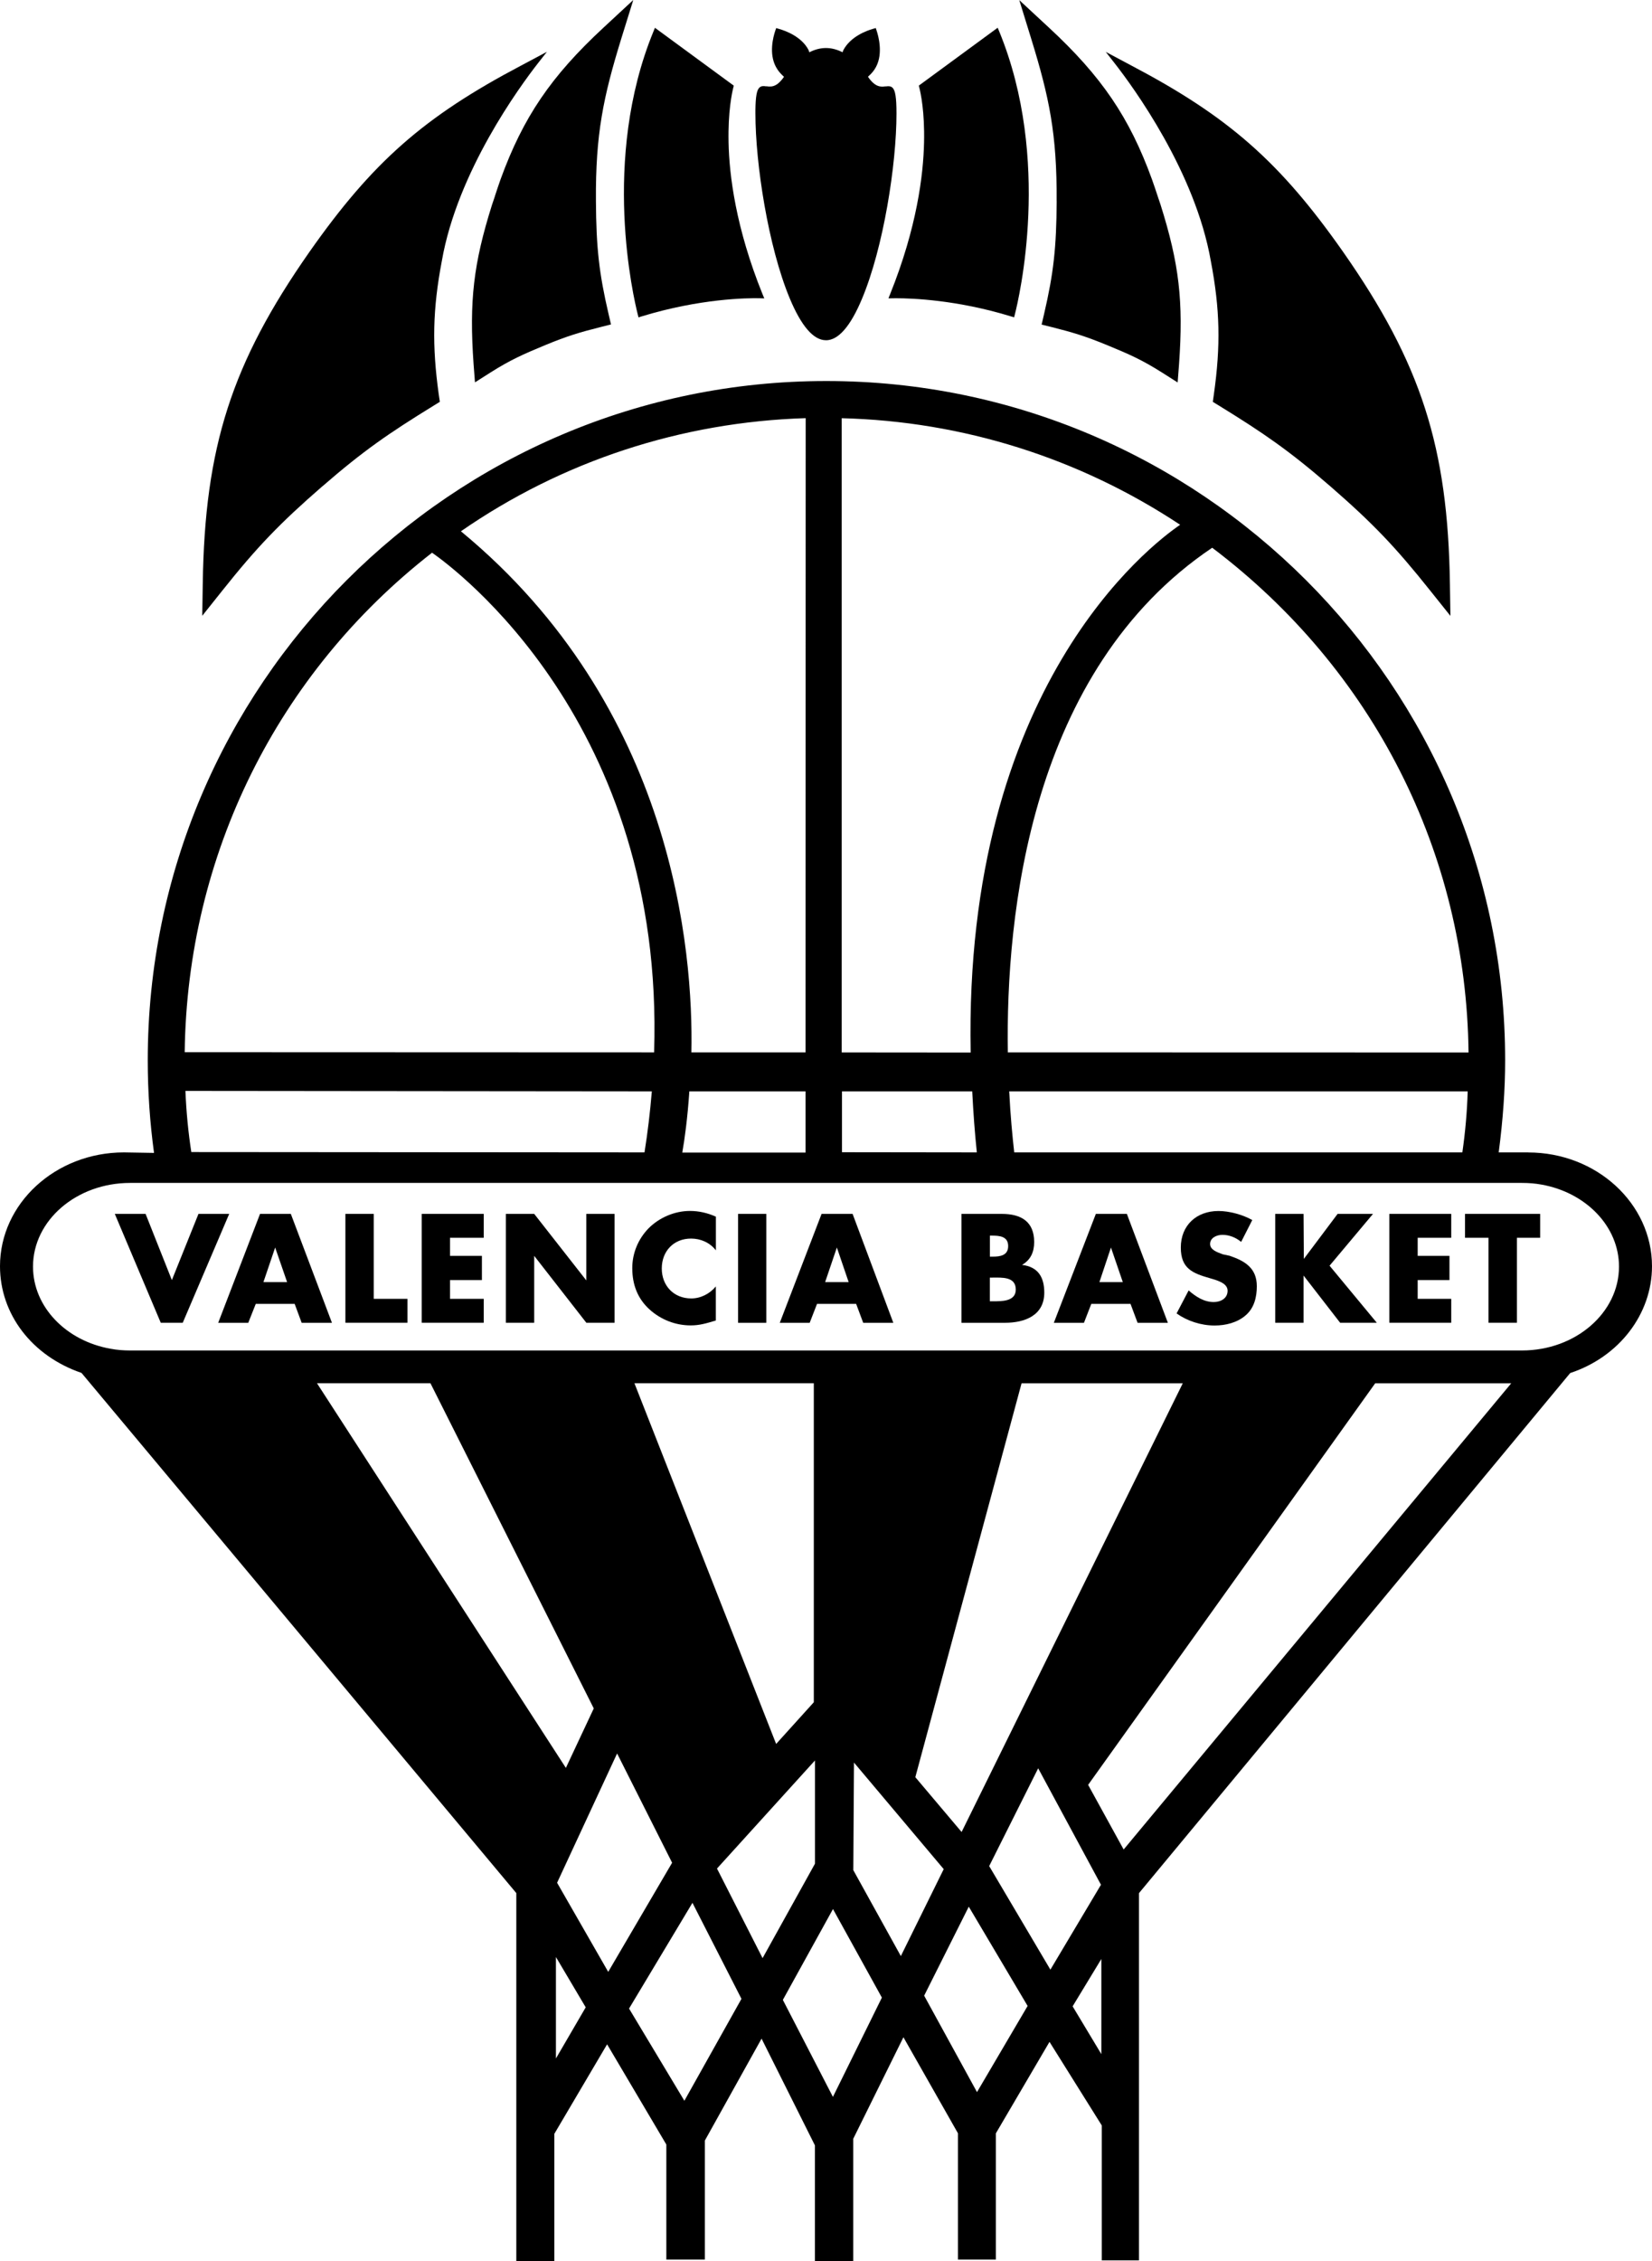 <?xml version="1.0" encoding="UTF-8"?>
<svg id="Capa_2" data-name="Capa 2" xmlns="http://www.w3.org/2000/svg" viewBox="0 0 297.31 406.73">
  <g id="Capa_1-2" data-name="Capa 1">
    <g>
      <path d="m114.77,56.53l.14.56.55-.17c10.51-3.22,19.04-3.32,21.26-3.27l.83.03-.32-.77c-4.83-11.95-5.99-21.42-6.11-27.27-.12-5.57.62-8.97.85-9.87l.09-.36-14.19-10.41-.26.64c-9.49,23.07-3.54,48.11-2.84,50.89Z"/>
      <path d="m89.06,35.33l-.5,1.47c-3.36,10.65-4.13,17.36-3.33,28.71l.25,3.27,2.77-1.76c3.67-2.32,5.91-3.29,9.9-4.95,3.95-1.63,6.17-2.29,9.95-3.24l1.86-.47-.44-1.88c-1.71-7.35-2.22-11.9-2.27-20.32-.09-12.06,1.34-18.75,4.55-29.18L113.97,0l-5.37,4.98c-9.45,8.75-14.46,16.14-18.51,27.27-.35.99-.7,2.03-1.04,3.08Z"/>
      <path d="m57.99,87.51c7.46-6.48,12.03-9.6,20.07-14.55l1.1-.68-.19-1.27c-1.24-8.89-1.1-15.4.55-24.08,2.8-16.05,13.97-31.3,17.33-35.6l1.58-2.01-4.64,2.47c-17.49,9.21-26.75,17.36-38.11,33.54-14,20.01-18.84,35.07-19.19,59.7l-.09,5.74,3.58-4.49c6.29-7.9,10.34-12.11,18.01-18.78Z"/>
      <path d="m166.3,25.63c-.12,5.84-1.29,15.32-6.1,27.27l-.31.77,1.36-.02c3.03,0,11.11.32,20.71,3.27l.55.16.14-.55c.71-2.79,6.67-27.8-2.83-50.9l-.27-.64-14.19,10.41.09.36c.23.91.98,4.29.85,9.87Z"/>
      <path d="m190.17,36.18c-.05,8.42-.56,12.97-2.27,20.32l-.44,1.89,1.86.46c3.76.95,5.97,1.61,9.94,3.24,3.97,1.64,6.21,2.61,9.91,4.95l2.77,1.76.25-3.27c.81-11.36.03-18.05-3.33-28.72l-.41-1.21c-.39-1.17-.75-2.29-1.13-3.33-4.04-11.13-9.06-18.51-18.51-27.27l-5.37-4.98,2.16,7c3.21,10.41,4.64,17.09,4.56,29.18Z"/>
      <path d="m148.64,61.21c2.23,0,4.41-2.49,6.48-7.43,3.89-9.25,6.22-24.21,6.22-33.35,0-2.88-.21-4.19-.72-4.65-.24-.25-.55-.27-.75-.27-.11,0-.22,0-.37.03h-.18c-.7.08-1.77.24-3.09-1.7v-.05s.02-.03.02-.03c.61-.52,1.09-1.11,1.42-1.75,1.29-2.45.4-5.58.1-6.48l-.16-.49-.5.15c-1.17.33-4.04,1.39-5.33,3.82l-.15.39c-2-1.01-3.94-1.02-5.97,0l-.17-.45c-1.25-2.37-4.12-3.42-5.3-3.75l-.5-.15-.17.49c-.39,1.16-1.15,4.1.11,6.47.09.16.18.32.28.47.3.46.69.89,1.14,1.29l.03.03v.04c-.42.6-.81,1-1.16,1.26-.02,0-.03.02-.04.03-.04.03-.09.07-.15.1-.03.02-.05.03-.08.04-.03.02-.06.03-.09.05-.03.02-.07.03-.1.05-.15.08-.31.12-.45.15h-.02c-.05,0-.09.02-.14.03,0,0-.02,0-.03,0-.03,0-.08,0-.11,0-.28.03-.53,0-.75-.03h-.17c-.15-.03-.27-.03-.37-.03h-.06c-.21,0-.48.05-.69.27-.47.42-.69,1.58-.72,4.04v.61h0c0,9.07,2.31,23.96,6.16,33.22,2.09,5.02,4.29,7.57,6.52,7.57Z"/>
      <path d="m217.91,46.95c1.65,8.66,1.8,15.18.54,24.06l-.18,1.28,1.1.67c8.05,4.96,12.62,8.08,20.07,14.54,7.66,6.66,11.69,10.88,18,18.8l3.59,4.49-.09-5.75c-.35-24.62-5.2-39.68-19.2-59.7-11.35-16.18-20.61-24.33-38.11-33.54l-4.63-2.47,1.58,2.02c3.36,4.29,14.53,19.55,17.33,35.6Z"/>
      <polygon points="247.1 218.36 240.73 218.36 234.65 226.46 234.6 218.36 229.5 218.36 229.5 237.94 234.6 237.94 234.6 229.45 241.18 237.94 247.78 237.94 239.28 227.68 247.1 218.36"/>
      <path d="m221.36,225.91l-1.3-.28c-.87-.33-2.28-.76-2.28-1.85,0-1.16,1.25-1.65,2.21-1.65,1.24,0,2.43.48,3.38,1.27l2-3.93c-1.69-.97-4.13-1.63-6.08-1.63-3.97,0-6.78,2.59-6.78,6.57,0,3.78,2.1,4.63,5.27,5.53,1.11.34,3.15.82,3.15,2.24s-1.29,2.04-2.5,2.04c-1.77,0-3.24-.99-4.51-2.09l-2.17,4.14c1.95,1.37,4.4,2.17,6.84,2.17,1.98,0,4.07-.51,5.58-1.82,1.54-1.31,2.02-3.27,2.02-5.25,0-3.25-2.13-4.53-4.83-5.45Z"/>
      <polygon points="250.04 237.94 261.18 237.94 261.18 233.64 255.14 233.64 255.14 230.27 260.86 230.27 260.86 225.91 255.14 225.91 255.14 222.66 261.18 222.66 261.18 218.36 250.04 218.36 250.04 237.94"/>
      <rect x="132.83" y="218.36" width="5.08" height="19.59"/>
      <polygon points="263.66 222.66 267.88 222.66 267.88 237.94 273 237.94 273 222.66 277.18 222.66 277.18 218.36 263.66 218.36 263.66 222.66"/>
      <path d="m46.8,218.36l-7.53,19.59h5.41l1.35-3.4h7l1.26,3.4h5.45l-7.4-19.59h-5.55Zm.61,12.27l2.11-6.22,2.15,6.22h-4.26Z"/>
      <polygon points="67.26 218.36 62.16 218.36 62.16 237.94 73.33 237.94 73.33 233.64 67.26 233.64 67.26 218.36"/>
      <path d="m197.22,218.36l-7.56,19.59h5.42l1.32-3.4h7.06l1.27,3.4h5.45l-7.38-19.59h-5.58Zm.64,12.27l2.08-6.22,2.13,6.22h-4.22Z"/>
      <path d="m183.93,227.54c1.56-.9,2.19-2.33,2.19-4.11,0-3.71-2.37-5.07-5.84-5.07h-7.24v19.59h7.83c3.6,0,7.07-1.34,7.07-5.43,0-2.78-1.14-4.65-4-4.98Zm-5.79-5.27h.33c1.35,0,2.97.09,2.97,1.88,0,1.67-1.4,1.9-2.75,1.9h-.54v-3.78Zm.61,11.81h-.61v-4.26h.51c1.63,0,4.16-.21,4.16,2.15,0,2.17-2.57,2.11-4.06,2.11Z"/>
      <path d="m116.69,220.99c-1.89,1.96-2.9,4.51-2.9,7.12,0,3.01.98,5.53,3.15,7.48,2.04,1.82,4.64,2.83,7.37,2.83,1.59,0,2.81-.37,4.52-.88v-6.13c-1.1,1.33-2.73,2.16-4.42,2.16-3.16,0-5.31-2.29-5.31-5.39s2.13-5.38,5.27-5.38c1.73,0,3.39.72,4.47,2.12v-6.06c-1.52-.68-3.07-1.03-4.68-1.03-2.74,0-5.53,1.19-7.47,3.16Z"/>
      <polygon points="105.52 230.33 96.14 218.36 91.04 218.36 91.04 237.94 96.14 237.94 96.14 225.91 105.52 237.94 110.6 237.94 110.6 218.36 105.52 218.36 105.52 230.33"/>
      <path d="m147.86,218.36l-7.52,19.59h5.38l1.32-3.4h7.04l1.27,3.4h5.42l-7.33-19.59h-5.58Zm.64,12.27l2.11-6.22,2.12,6.22h-4.23Z"/>
      <polygon points="35.72 218.36 30.93 230.27 26.2 218.36 20.66 218.36 28.93 237.94 32.89 237.94 41.25 218.36 35.72 218.36"/>
      <polygon points="75.9 237.94 87.06 237.94 87.06 233.64 80.99 233.64 80.99 230.27 86.73 230.27 86.73 225.91 80.99 225.91 80.99 222.66 87.06 222.66 87.06 218.36 75.9 218.36 75.9 237.94"/>
      <path d="m275.04,207.3h-5.32c.78-5.93,1.16-11.36,1.16-16.57,0-67.38-54.81-122.19-122.17-122.19S26.59,123.35,26.59,190.73c0,5.65.39,11.25,1.13,16.66l-5.42-.09c-12.3,0-22.3,9.18-22.3,20.47,0,8.61,5.73,16.14,14.67,19.2l78.25,93.57v66.19h6.84v-22.88l9.5-16.11,10.66,18.03v20.69h6.93v-21.4l10.21-18.34,9.6,19.2v20.82h6.9v-22.01l9.03-18.26,9.81,17.27v22.72h6.83v-22.71l9.65-16.45,9.41,15.04v24.27h6.69v-66.06l77.61-93.56c8.81-2.91,14.72-10.61,14.72-19.21,0-11.29-9.99-20.47-22.27-20.47Zm-10.75-17.98l-82.91-.02c-.39-24.69,3.97-68.71,36.78-90.77,28.95,21.87,45.74,54.9,46.13,90.79Zm-.15,7c-.11,3.63-.42,7.24-.96,10.98h-80.65c-.32-2.86-.69-6.6-.9-10.98h82.51Zm-112.67-121.09c21.78.54,42.8,7.17,60.92,19.17-5.34,3.64-38.96,29.21-37.7,94.93l-23.21-.02v-114.07Zm24.33,132.07l-24.27-.03v-10.95h23.44c.2,3.92.46,7.44.83,10.98Zm-30.8-132.07l-.03,114.07h-20.54c.36-18.1-3.14-62.11-41.48-93.73,18.24-12.63,39.66-19.66,62.05-20.35Zm-.03,121.09v11.01h-22.18c.44-2.49.95-6.25,1.27-11.01h20.91Zm-67.22-96.9c4.02,2.79,41.89,30.69,39.97,89.88l-84.48-.03c.44-35.43,16.64-68.15,44.51-89.84Zm39.56,96.9c-.32,3.84-.75,7.41-1.32,10.98l-81.56-.06c-.55-3.56-.9-7.17-1.06-11l83.95.08Zm-60.25,52.51h20.41l29.39,58.49-5.02,10.7-44.79-69.19Zm42.99,121.46v-18.25l5.36,9.05-5.36,9.2Zm.21-31.61l10.8-23.26,9.9,19.66-11.5,19.63-9.2-16.03Zm13.92-89.85h32.28v57.38l-6.78,7.5-25.5-64.88Zm8.99,129.07l-9.96-16.59,11.41-19.02,8.82,17.27-10.27,18.33Zm5.87-41.78l17.63-19.44v18.57l-9.43,16.99-8.2-16.11Zm20.86,41.08l-9.01-17.45,9.02-16.34,8.8,15.93-8.81,17.86Zm12.22-25.34l-8.55-15.45.12-19.35,16.15,19.17-7.71,15.63Zm2.61-32.17l19.12-70.85h29.01l-39.8,80.71-8.32-9.85Zm11.1,56.65l-9.51-17.35,8.03-16.01,10.59,17.86-9.11,15.5Zm2.19-40.65l8.82-17.6,11.3,20.95-9.1,15.27-11.01-18.62Zm20.19,33.82l-5.17-8.6,5.17-8.52v17.12Zm4.01-36.82l-6.39-11.62,51.66-72.23h24.48l-69.74,83.85Zm71.69-89.76H23.42c-1.21,0-2.38-.09-3.52-.31-7.96-1.4-13.96-7.49-13.96-14.78,0-8.31,7.83-15.05,17.48-15.05h250.49c1.2,0,2.38.09,3.51.3,7.95,1.41,13.95,7.48,13.95,14.75,0,8.32-7.83,15.09-17.46,15.09Z"/>
    </g>
  </g>
</svg>
